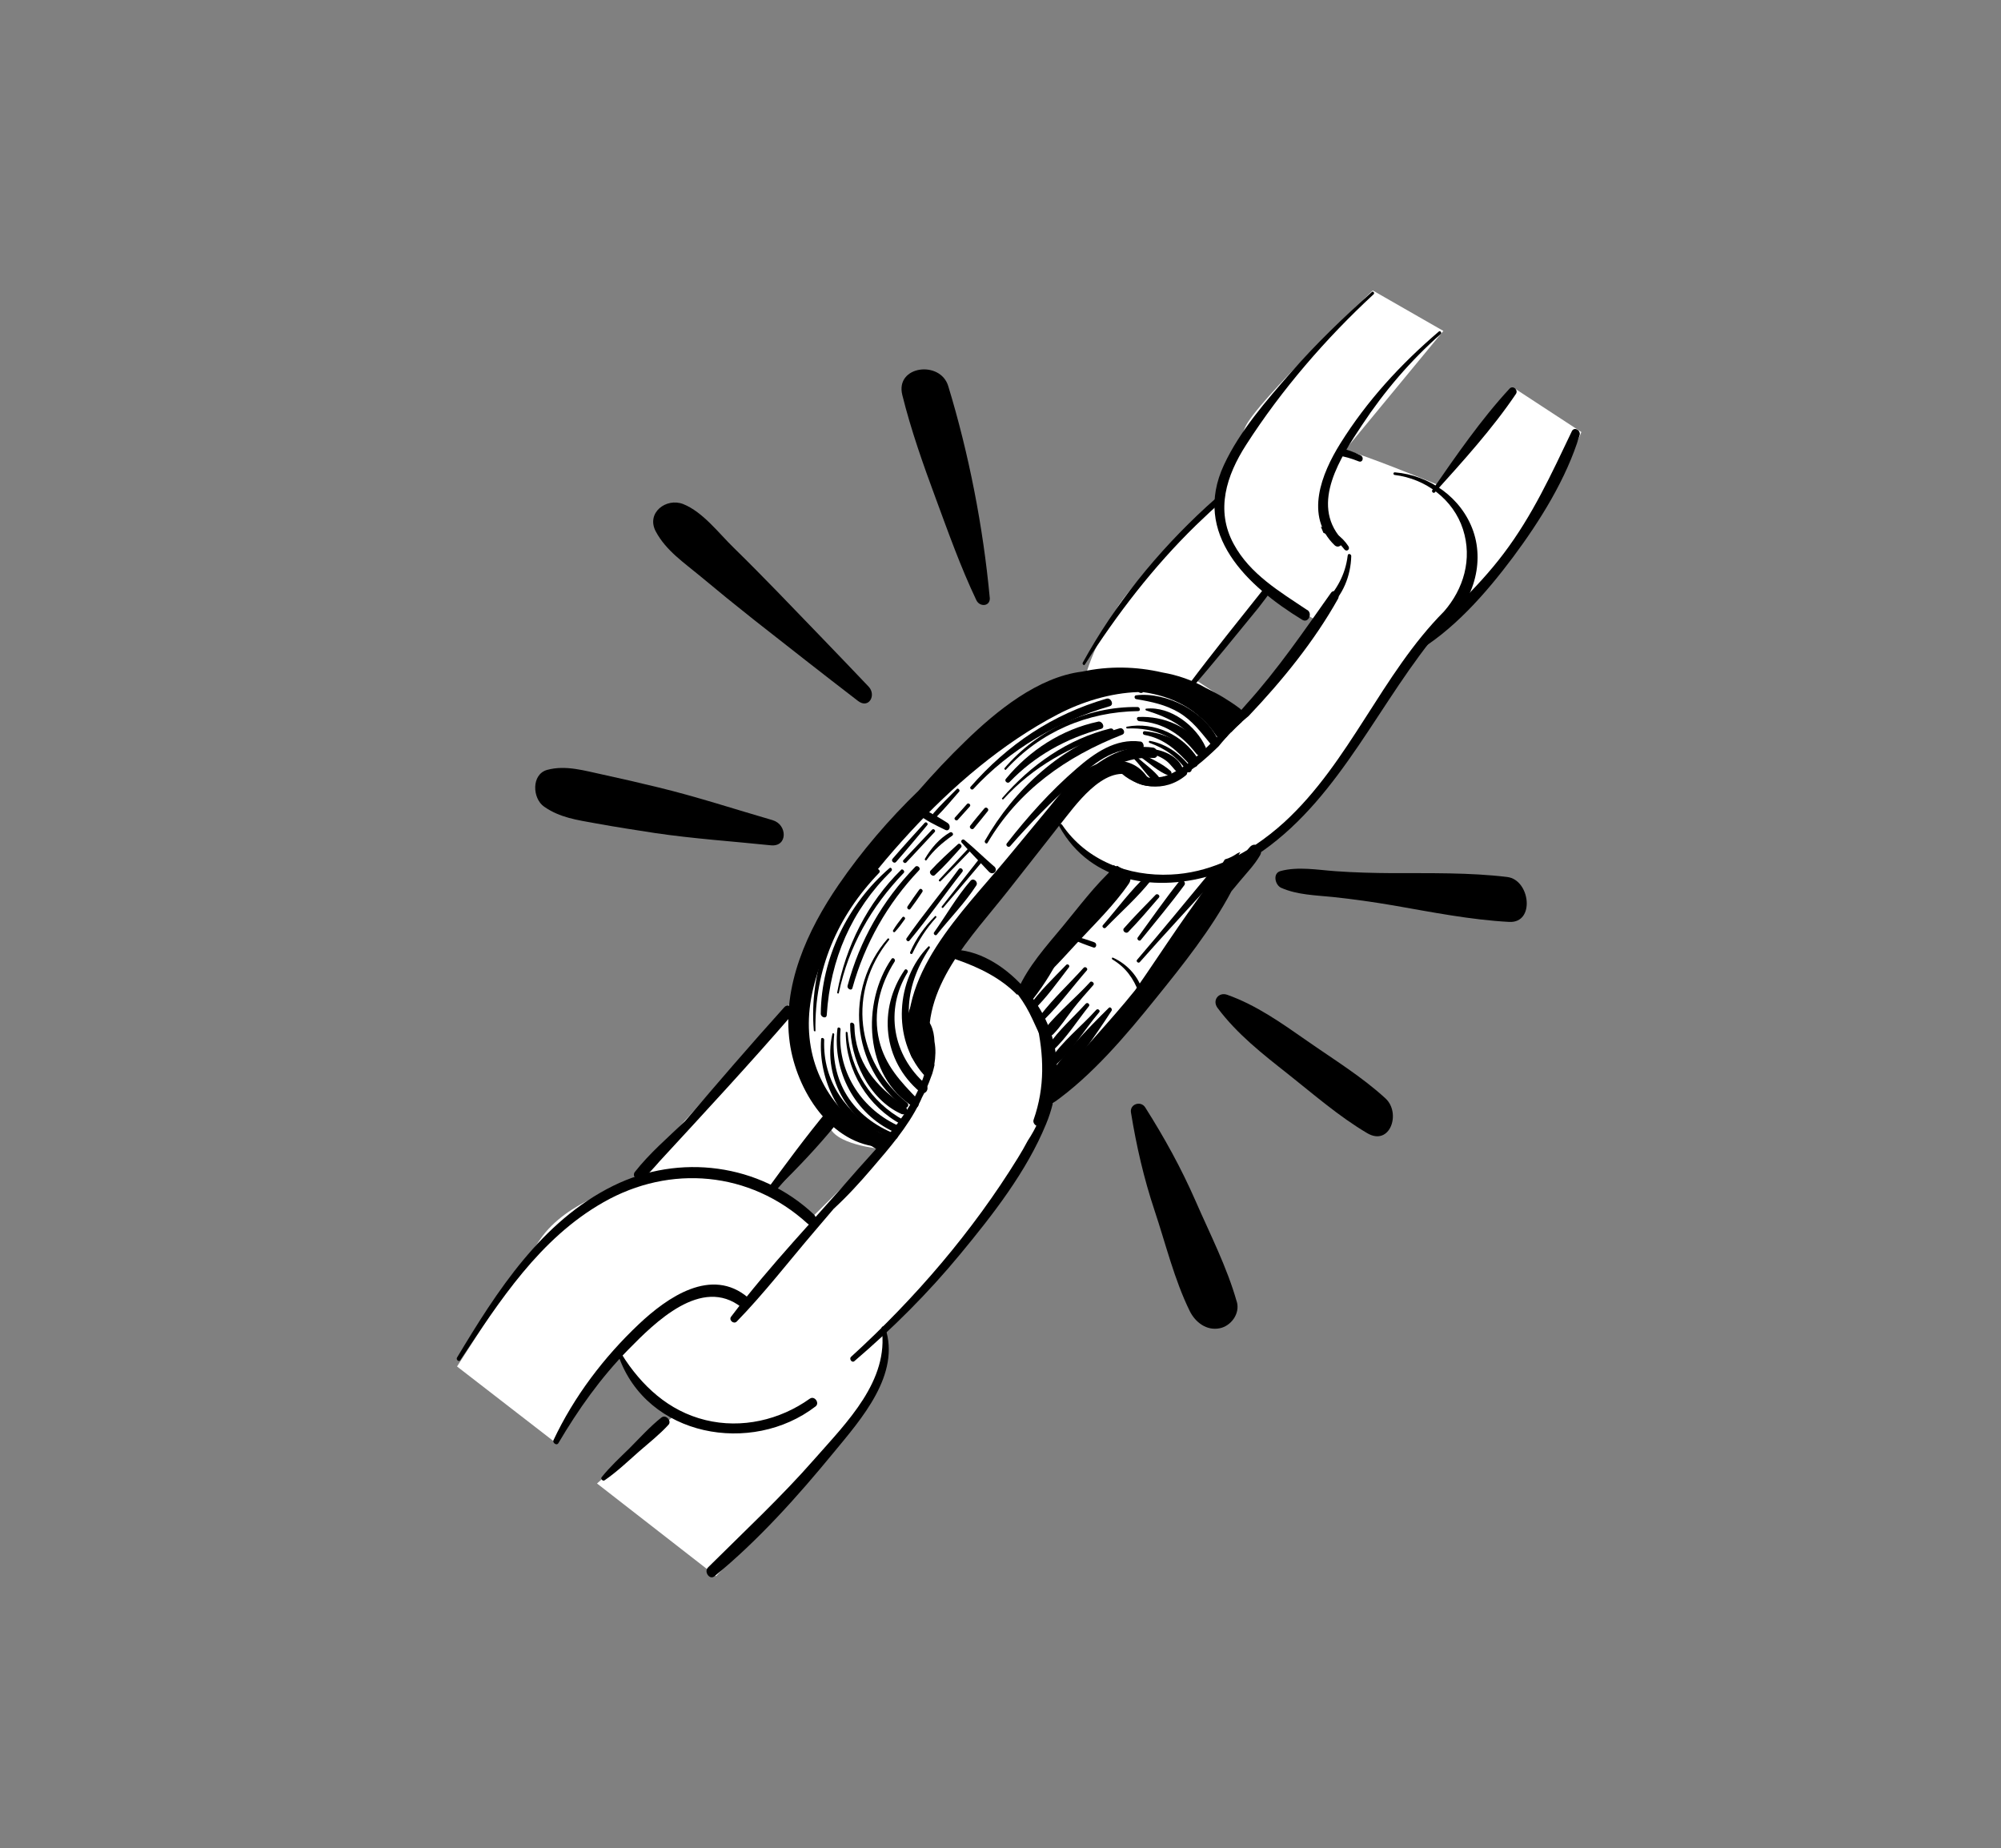 <svg xmlns="http://www.w3.org/2000/svg" id="Icons" viewBox="0 0 327.83 302.81"><rect x="0" y="0" width="327.83" height="302.81" fill="#808080" stroke="none"/><defs><style>      .cls-1 {        fill: #fff;      }    </style></defs><path class="cls-1" d="M248.27,63.72l-12.69,15.72s-13.4-5.5-15.26-5.65l16.15-19.57-11.57-6.63s-19.33,18.48-20.93,22.47c-1.62,3.99-4.12,11.55-4.12,11.55,0,0-13.06,12.18-16.59,17.58-3.53,5.42-5.15,10.67-5.15,10.67,0,0-18.02,10.64-23.61,18.05-5.6,7.43-21.98,21.61-24.16,35.52l-27.72,30.86s-9.69,2.31-14.12,8.76c-4.41,6.45-13.62,20.84-13.62,20.84l16.09,12.45,10.62-14.97s4.75,8.71,9.05,10.4l-12.83,11.29,19.51,15.18s21.24-22.41,24.18-26.71c2.95-4.3,3.59-13.25,3.59-13.25,0,0,21.02-21.51,25.78-35.74,0,0,23.68-24.62,33.54-41.68,0,0,9-5.94,13.12-12.46,4.12-6.51,17.98-25.72,17.98-25.72l10.11-9.14s10.89-16.15,13.46-22.75l-10.81-7.07ZM132.67,199.82l-5.94-5.23,9.14-10.32c.45,3.26,8.45,3.98,8.45,3.98l-11.66,11.57ZM167.7,162.28s-2.15-1.46-4.52-3.3c-2.37-1.84-7.04-3.3-7.04-3.3l17.69-20.77c.53,4.22,10.68,8.92,10.68,8.92l-16.81,18.46ZM204.33,116.98l-8.37-5.53,12.02-14.31,7.41,4.35-11.05,15.5Z"></path><g><path d="M108.4,232.22c-1.91,1.51-3.58,3.37-5.29,5.09-1.56,1.52-3.18,3.02-4.54,4.72-.22.27.19.71.48.51,2.01-1.38,3.79-3.08,5.6-4.68,1.65-1.44,3.4-2.81,4.88-4.43.56-.63-.47-1.72-1.12-1.2Z"></path><g><path d="M193.58,126.04c-1.54.98-3.47,1.46-5.36,1.38-1.06-.67-2.2-1.22-3.38-1.6.66.59,1.36,1.06,2.1,1.46-1.3-.24-2.52-.75-3.55-1.57.08-.1.16-.18.26-.22-.22-.06-.45-.11-.67-.16l-.03-.02c1.88-.83,3.88-1.27,6.03-1.12.99.06.79-1.57-.06-1.7-7.86-1.16-14.04,6.95-18.58,12.13-6.9,7.88-13.2,16.44-18.3,25.62-.19.35.32.83.56.47,5.01-7.78,10.27-15.32,16.3-22.35,3.56-4.17,7.75-9.75,12.93-12.51.47.13.9.27,1.32.43l.03-.08c2.97,3.02,7.62,3.75,11.12.82.53-.43-.13-1.33-.71-.96Z"></path><path d="M153.12,174.41l-.05.03c.21-1.27.26-2.55.03-3.77-.08-2.01-.69-3.67-2.28-4.41-.24-.26-.51-.5-.8-.74l-.03.06c.19-.96.55-1.94,1.06-2.87.13-.21-.16-.51-.35-.29-1.48,1.81-2.26,3.99-2.13,6.22-.03,1.6.48,3.32,1.14,4.57.47.9,1.11,1.73,1.83,2.45-.37,1.33-.91,2.6-1.57,3.85-.82,1.54-1.78,3-2.81,4.41-.55.72-1.11,1.41-1.68,2.09-7.36-1.94-13.62-7.75-15.02-15.45-.06-.34-.55-.34-.53.03.4,6.9,5.04,12.53,11.09,15.56,1.04.53,2.12.96,3.22,1.3-1.36,1.56-2.66,2.95-3.69,4.12-6.9,7.99-14.41,15.74-20.77,24.16-.43.56.43,1.3.93.79,4.51-4.64,8.52-9.85,12.72-14.76,1.06-1.24,2.12-2.47,3.16-3.71,2.23-2.05,4.28-4.3,6.24-6.59,2.87-3.35,5.84-6.75,7.81-10.75.13-.24.26-.53.4-.87.58-1.09,1.09-2.21,1.48-3.35h0c.08-.19.16-.39.22-.58.16-.5.27-1.01.39-1.52ZM150.8,172.3c-.9-1.65-.95-3.19-.91-4.89.64.75,1.3,1.51,1.94,2.26.05.14.1.29.14.43.05.53.08,1.04.13,1.57,0,.66-.05,1.33-.14,1.99,0,.06-.02.13-.03.21-.42-.47-.8-.98-1.12-1.57Z"></path><path d="M182.77,141.95c-.11-.05-.21-.13-.27-.24-1.4,2.33-3.05,4.43-4.72,6.58-.19.24.16.64.4.43,2.09-1.72,4.01-3.88,5.63-6.3-.35-.13-.71-.27-1.04-.47Z"></path><path d="M200.72,119.3c-1.64-1.19-3.3-2.39-5.04-3.47-.35-.22-.53.3-.29.53,1.49,1.36,3.08,2.63,4.65,3.87.66.53,1.32-.47.67-.93Z"></path><path d="M139.73,145.23c-5.76,5.33-9.88,13.59-10.14,21.5,0,.29.5.58.58.21,1.75-8.15,4.73-14.66,10.32-20.9.37-.42-.34-1.19-.75-.8Z"></path><path d="M218.06,97.13c-4.44,6.27-8.68,12.5-13.84,18.22-3.82,4.24-13.59,17.02-20.07,10.59-.19-.19-.47.1-.3.3,4.65,5.98,11.53.19,15.79-3.95,1.48-1.81,3.11-3.48,4.92-4.97,5.53-5.82,10.78-12.29,14.66-19.23.4-.72-.63-1.72-1.16-.96Z"></path><path d="M220.92,89.51c-1.04-1.62-2.7-2.74-4.52-3.22.13.34.27.67.42,1.01,1.32.55,2.45,1.44,3.43,2.71.37.47.99,0,.67-.5Z"></path><path d="M200.54,81.55c.06-.37.06-.74.08-1.12-1.06.88-2.05,1.76-3,2.63-8.02,7.38-14.98,15.96-20.23,25.52-.13.22.21.55.35.3,5.26-8.25,11.2-15.99,18.21-22.83,1.46-1.41,3-2.86,4.6-4.24-.02-.1-.02-.18-.02-.27Z"></path><path d="M222.92,74.61c-1.07-.55-2.15-.93-3.22-1.17-.18.4-.37.79-.58,1.17,1.14.18,2.29.5,3.47.98.67.27.93-.67.34-.98Z"></path><path d="M208.13,96.22c-.26-.11-.4-.3-.48-.51-.08.11-.16.21-.16.21-4.36,5.49-8.68,10.83-12.8,16.33-.26.34.29.82.59.48,3.71-4.32,7.3-8.73,10.89-13.14.75-.95,1.56-2.05,2.41-3.21-.14-.05-.3-.1-.45-.16Z"></path><path d="M221.38,91.12c.02-.34-.53-.53-.58-.11-.39,3.22-1.83,5.63-3.98,7.99-.35.37.29,1.07.69.72,2.5-2.1,3.79-5.39,3.87-8.6Z"></path><path d="M135.8,181.69c-3.71,4.44-7.17,9.16-10.6,13.86.39.13.77.29,1.11.48,3.71-4.33,7.43-8.69,10.84-13.22.61-.8-.67-1.94-1.35-1.12Z"></path><path d="M128.51,165.01c-5.53,6.13-10.92,12.4-16.28,18.69-2.84,2.7-5.84,5.29-8.23,8.33-.53.67.53,1.91,1.2,1.28,1.01-.96,1.96-1.99,2.87-3.05,7.35-7.97,14.73-15.93,21.8-24.11.66-.77-.64-1.91-1.36-1.14Z"></path><path d="M214.18,99.96c-4.51-3.02-9.4-5.89-12.06-10.83-3.02-5.55-1.19-11.23,2.04-16.25,5.76-8.98,13.07-17.44,20.89-24.67.21-.18-.08-.56-.27-.39-4.67,4.19-9.14,8.47-13.28,13.2-4.01,4.6-8.37,9.56-10.97,15.14-5.29,11.36,3.82,19.89,12.82,25.39.99.61,1.73-1.01.85-1.6Z"></path><path d="M236.04,54.73c.22-.19-.08-.61-.3-.42-6.27,5.36-11.77,11.34-16.15,18.35-3.08,4.94-5.89,11.9-.93,16.68.71.67,1.7-.37,1.07-1.09-5.09-5.81-.05-13.4,3.45-18.66,3.61-5.47,7.94-10.54,12.87-14.87Z"></path><path d="M257.51,70.68c-3.34,6.99-6.43,13.76-11.15,20-4.49,5.97-10.01,10.68-15.19,15.99-.21.22.16.56.4.42,6.46-3.67,11.9-9.91,16.31-15.8,4.41-5.92,8.76-12.87,10.91-19.99.24-.79-.88-1.46-1.28-.63Z"></path><path d="M247.32,63.67c-4.64,5.01-8.77,11-12.66,16.62-.19.27.21.63.43.37,4.57-5.07,9.46-10.46,13.27-16.12.43-.66-.48-1.46-1.04-.87Z"></path><path d="M133.33,198.97c-8.86-8.34-22.04-10.03-32.87-4.68-11.73,5.79-19.07,17.29-25.59,28.15-.19.32.3.77.53.43,6.48-9.75,13.03-19.96,23.47-25.89,10.94-6.24,24.01-5.07,33.4,3.47.98.9,1.96-.63,1.06-1.48Z"></path><path d="M122.59,212.63c-6.03-5.15-13.27-.06-17.92,4.32-5.74,5.42-10.62,11.86-13.99,19.01-.21.42.51.96.79.51,3.26-5.53,6.93-10.72,11.44-15.32,4.4-4.49,12.03-12.1,18.56-6.96,1.09.87,2.13-.71,1.12-1.56Z"></path><path d="M132.68,229.16c-4.91,3.51-11.18,4.96-17.1,3.51-6.06-1.48-10.46-5.61-13.73-10.76-.21-.32-.64-.06-.51.27,4.64,13.28,21.83,16.3,32.28,8.25.72-.56-.19-1.8-.93-1.27Z"></path><path d="M145.02,217.53c-.11-.32-.63-.26-.58.11,1.27,8.55-5.74,15.43-10.94,21.35-5.52,6.3-11.58,11.94-17.5,17.82-.72.71.26,2.13,1.07,1.44,7.17-5.87,13.64-13.11,19.51-20.26,4.51-5.47,11.04-12.8,8.44-20.47Z"></path><path d="M171.44,168.86c-.59-3.18-2.89-6.26-5.63-7.92-.24-.13-.42.19-.27.37.9,1.19,1.8,2.34,2.55,3.63.8,1.35,1.38,2.78,2.05,4.19.32.66,1.46.63,1.3-.26Z"></path><path d="M135.57,183.15c-3.19,3.34-6.27,7.09-9.05,10.76-.32.42.32,1.19.74.79,3.35-3.26,6.72-6.8,9.67-10.43.64-.79-.64-1.88-1.36-1.12Z"></path><path d="M144.67,186.77c-2.29-1.75-5.1-3.37-7.75-4.52-.42-.18-.59.34-.3.59,2.1,2.04,4.68,4.06,7.19,5.57,1.04.61,1.72-.99.87-1.64Z"></path><path d="M201.25,119.91c.14.05.29.08.43.08.56-.59,1.16-1.16,1.76-1.7l-.05-.26c.43-.55.47-1.41-.29-1.97-1.75-1.3-3.61-2.42-5.55-3.35-2.2-1.27-4.62-2.1-7.12-2.53-4.28-.99-8.76-1.09-13.14-.14-7.22.88-14.04,6.45-19.14,11.41-2.66,2.57-5.21,5.28-7.65,8.09-4.86,4.7-9.29,9.87-13.09,15.4-5.15,7.49-9.32,16.62-8.02,25.92,1.07,7.65,6.63,16.75,15.16,17.1.51.03.56-.53.35-.88.22-.21.11-.69-.27-.8-1.03-.3-1.99-.69-2.87-1.12-7.04-4.76-10.44-12.79-8.87-21.56,1.86-10.41,9.19-19.62,16.17-27.21,6.91-7.52,15.18-14.63,24.27-19.36,3.95-2.05,8.61-3.5,13.17-3.64l.06.03c.34.19.56.14.72-.02,4.75.66,9.13,2.82,11.98,7.14.72,1.09,2.02.39,1.97-.61Z"></path><path d="M188.16,127.64c-2.34-3.95-7.28-3.64-10.68-1.27-2.2,1.54-3.85,3.79-5.53,5.84-2.31,2.78-4.6,5.57-6.9,8.34-7.28,8.82-18.54,19.39-15.91,32.05.43,2.07,3.74,2.18,3.32-.18-1.81-10.56,6.79-18.95,12.75-26.55,3.18-4.03,6.34-8.07,9.51-12.1,2.71-3.45,7.96-10.01,12.69-5.37.53.53,1.07-.24.75-.77Z"></path><path d="M183.06,141.86c-.18.06-.37.16-.53.32-3.14,2.84-5.79,6.43-8.49,9.69-2.65,3.18-5.61,6.48-7.27,10.28-.19.45.37.87.75.64,3.4-2.02,6.18-5.34,8.86-8.21,2.9-3.13,6.18-6.3,8.58-9.82.42-.61.29-1.41-.11-2.02-.63-.22-1.24-.51-1.8-.88Z"></path><path d="M241.37,87.03c-1.91-5.49-7.17-9.18-12.85-9.64-.29-.02-.3.4-.03.43,5.05.61,9.61,3.98,11.2,8.92,1.56,4.86.1,9.77-3.13,13.46-10.23,10.3-15.38,24.64-26.16,34.52-1.48,1.35-3.05,2.58-4.7,3.69-.29-.05-.59.03-.87.3-.18.19-.35.39-.51.58-.47.27-.93.56-1.4.8.1-.16.19-.32.29-.48-.18.06-.34.14-.5.21-.66.45-1.3.79-2.04.99-.11.18-.21.34-.32.51-2.68,1.12-5.53,1.84-8.52,1.97-6.95.34-13.84-2.28-17.82-8.15-.18-.27-.63-.06-.47.24,5.17,9.4,16.19,10.88,25.54,7.86-1.96,2.9-4.06,5.73-6.03,8.6-2.36,3.43-4.68,6.96-7.09,10.41-4.11,5.12-8.71,9.85-12.87,14.92.34-4.01-.45-7.99-2.63-11.71-.35-.61-.75-1.2-1.19-1.81,1.94-2.49,3.56-5.15,4.75-7.78.27-.63-.8-1.43-1.17-.75-1.4,2.5-2.94,4.91-4.68,7.15-2.98-3.51-7.2-6.43-11.66-6.67-1.01-.05-.58,1.33.06,1.57,3.95,1.36,7.38,3.1,10.04,5.79.3-.1.64-.06.9.1.26,0,.48.11.64.39,0,0,.08.13.11.21h0l.02.02c.35.64.56,1.2.59,1.99v.06c.34.56.64,1.12.95,1.72,1.22,5.44,1.4,10.64-.48,16.01-.14.4.11.8.45.98-.14.29-.29.58-.45.87-.29.55-.63,1.07-.96,1.59-.5.95-1.04,1.88-1.6,2.79-7.44,12.08-16.88,23.07-27.34,32.61-.39.35.14,1.06.53.72,6.27-5.36,12.11-11.18,17.36-17.55,5.31-6.42,10.86-13.52,14.05-21.3.47-1.12.83-2.26,1.12-3.42,6.43-4.52,12-11.13,16.91-17.23,4.33-5.36,9.05-11.26,12.34-17.49.45-.53.88-1.07,1.33-1.6,1.16-1.4,2.49-2.76,3.38-4.33.1-.18.14-.35.16-.51.1-.06.19-.13.29-.19,12.95-9.16,19.17-24.77,29.31-36.62.05-.02.1-.03.1-.03,4.8-3.45,6.99-10.14,5.05-15.71Z"></path><path d="M155.24,134.83c-1.46-.9-3.02-1.93-4.67-2.42-.53-.16-.63.59-.3.87,1.3,1.12,3.03,1.93,4.57,2.68.77.39,1.03-.74.4-1.12Z"></path><path d="M162.86,141.95c-1.64-1.41-3.18-2.94-4.84-4.32-.32-.27-.72.14-.45.45,1.43,1.64,2.97,3.14,4.43,4.73.69.75,1.62-.21.87-.87Z"></path><path d="M179.32,154.4c-1.17-.43-2.37-.79-3.58-1.14-.39-.11-.45.5-.13.63,1.17.48,2.33.95,3.53,1.35.5.16.63-.67.18-.83Z"></path><path d="M149.95,142.02c-5.37,5.52-9.1,12.06-11.09,19.49-.13.48.64.91.79.39,2.02-7.28,5.74-13.86,10.94-19.33.32-.35-.3-.9-.64-.55Z"></path><path d="M148.28,181.27c-4.81-3.24-8.2-7.22-8.31-13.31-.02-.4-.69-.61-.69-.14-.02,5.63,3,12.24,8.36,14.68.79.37,1.33-.75.64-1.22Z"></path><path d="M179.9,118.24c-5.97,1.27-11.26,4.7-15.11,9.38-.3.35.29.85.61.51,4.17-4.33,9.24-7.12,15-8.71.75-.21.19-1.33-.5-1.19Z"></path><path d="M197.14,122.57c-2.26-3.53-6.53-5.28-10.6-5.1-.47.03-.27.67.11.69,3.98.24,6.93,2.23,9.3,5.28.66.85,1.75.02,1.19-.87Z"></path><path d="M189.33,146.61c-1.75,1.8-3.53,3.59-5.2,5.49-.34.4.34.99.72.59,1.75-1.81,3.38-3.72,5.02-5.63.27-.3-.24-.75-.55-.45Z"></path><path d="M178.58,160.93c-2.34,2.55-5.15,4.86-7.32,7.52-.58.71.61,1.68,1.27,1.03,1.22-1.25,2.17-2.74,3.22-4.11,1.07-1.38,2.23-2.68,3.38-3.98.26-.3-.29-.77-.56-.47Z"></path><path d="M187.23,162.52c-.64-2.49-2.57-4.57-4.88-5.61-.19-.08-.26.19-.1.29,2.17,1.3,3.47,3.11,4.33,5.44.14.35.74.29.64-.11Z"></path><path d="M145.73,142.24c-6.85,5.89-11.18,14.77-11.26,23.85,0,.59.93.9.98.21.58-9.13,4.04-17.18,10.6-23.61.22-.22-.08-.67-.32-.45Z"></path><path d="M146.85,184.29c-5.98-2.87-9.72-8.98-9.14-15.64.02-.3-.47-.45-.51-.11-.82,6.98,2.82,13.94,9.24,16.91.8.37,1.12-.82.42-1.16Z"></path><path d="M144.41,185.76c-5.71-3.38-9.64-8.45-9.38-15.38.02-.32-.5-.47-.51-.11-.45,6.58,3.06,14.15,9.48,16.67.83.34,1.11-.77.42-1.17Z"></path><path d="M150.31,180.07c-2.78-2.86-5.28-5.53-6.26-9.55-1.09-4.51.08-9.14,2.53-12.99.19-.32-.27-.75-.51-.43-4.96,7.2-4.49,19.25,3.56,24.24.85.55,1.19-.72.67-1.27Z"></path><path d="M151.63,177.61c-5.36-4.72-6.71-12.1-2.94-18.29.18-.29-.26-.71-.48-.4-4.41,6.42-3.56,14.85,2.49,19.97.88.75,1.75-.58.93-1.28Z"></path><path d="M157.1,142.37c-2.82,3.83-5.86,7.46-8.58,11.37-.18.27.24.66.47.39,3.05-3.66,5.74-7.56,8.68-11.29.26-.32-.29-.82-.56-.47Z"></path><path d="M159.01,144.3c-2.26,2.6-3.99,5.66-5.98,8.47-.19.26.24.64.45.37,2.13-2.68,4.6-5.18,6.46-8.05.39-.58-.45-1.33-.93-.79Z"></path><path d="M183.43,119.33c-9.45,2.74-17.26,9.99-22.07,18.42-.14.27.26.64.43.35,5.09-8.63,12.87-14.13,22.07-17.73.64-.26.18-1.22-.43-1.04Z"></path><path d="M186.84,121.5c-4.06-.56-7.54,1.89-10.46,4.43-4.24,3.66-8,7.86-11.44,12.27-.24.32.27.75.55.45,3.27-3.74,6.72-7.27,10.41-10.59,3.19-2.87,6.42-5.68,10.99-5.33.72.05.58-1.14-.05-1.24Z"></path><path d="M181.29,114.47c-8.89,2.57-16.2,7.51-22.28,14.44-.22.24.21.63.45.37,5.97-6.48,13.91-11.12,22.35-13.57.77-.22.21-1.44-.51-1.24Z"></path><path d="M199.56,121.24c-2.12-4.64-8.42-7.92-13.43-7.32-.37.05-.3.58.02.63,2.49.42,4.83.9,7.03,2.21,2.2,1.33,3.55,3.19,5.15,5.13.53.64,1.64.21,1.24-.66Z"></path><path d="M196.11,124.9c-1.57-3.18-5.2-4.78-8.55-5.1-.4-.03-.42.55-.05.61,3.34.63,5.39,2.63,7.56,5.04.45.5,1.4.19,1.04-.55Z"></path><path d="M193.76,125.9c-.69-2.02-3.45-3.16-5.41-3.19-.45-.02-.3.63.03.72.98.24,1.91.63,2.71,1.24.71.55,1.16,1.3,1.8,1.88.48.43,1.06-.1.87-.64Z"></path><path d="M191.77,126.31c-1.25-1.14-3-1.89-4.46-2.7-.34-.19-.58.32-.29.53,1.36.98,2.79,2.28,4.35,2.9.51.19.75-.42.4-.74Z"></path><path d="M190.03,127.52c-.99-1.36-2.58-2.36-3.79-3.55-.3-.3-.61.19-.35.48,1.16,1.2,2.1,2.79,3.43,3.79.51.39,1.09-.21.71-.72Z"></path><path d="M187.88,143.4c-2.66,2.49-4.81,5.45-7.2,8.2-.22.26.22.66.48.39,2.5-2.58,5.23-4.97,7.46-7.8.34-.42-.32-1.19-.74-.79Z"></path><path d="M193.23,144.36c-2.37,2.98-4.57,6.14-6.83,9.24-.22.29.26.72.5.42,2.39-2.98,4.88-5.92,7.14-9,.34-.48-.42-1.16-.8-.66Z"></path><path d="M198.34,142.82c-4.01,4.83-7.97,9.69-12.06,14.45-.21.24.22.63.45.37,4.15-4.7,8.44-9.3,12.66-13.94.53-.56-.51-1.52-1.04-.88Z"></path><path d="M179.61,165.45c-2.45,2.74-5.63,5.18-7.62,8.28-.3.48.32,1.32.83.88,2.84-2.42,4.84-5.92,7.27-8.76.24-.27-.22-.67-.48-.4Z"></path><path d="M177.89,164.44c-2.02,2.23-4.44,4.35-6.14,6.83-.3.45.34,1.25.79.82,2.23-2.1,3.95-4.84,5.86-7.23.24-.29-.24-.71-.5-.42Z"></path><path d="M177.54,158.56c-2.33,2.6-4.92,4.97-7.04,7.73-.29.37.29,1.06.66.69,2.5-2.47,4.59-5.34,6.9-7.99.26-.29-.26-.72-.51-.43Z"></path><path d="M174.68,158.09c-2.1,2.17-4.4,4.36-6.13,6.83-.27.39.29,1.07.66.71,2.23-2.12,4.06-4.73,5.92-7.15.21-.29-.21-.64-.45-.39Z"></path><path d="M181.66,165.13c-3.66,3.61-7.62,7.73-10.41,12.05-.39.61.47,1.73,1.07,1.12,3.69-3.63,6.98-8.36,9.79-12.69.18-.26-.19-.74-.45-.48Z"></path><path d="M150.62,145.74c-.66.91-1.32,1.83-1.94,2.78-.19.29.24.69.47.4.69-.91,1.33-1.84,1.96-2.78.21-.29-.26-.71-.48-.4Z"></path><path d="M156.96,138.3c-1.54,1.41-3.1,2.81-4.51,4.35-.34.37.3,1.09.69.74,1.54-1.41,2.92-2.98,4.32-4.54.26-.27-.22-.8-.5-.55Z"></path><path d="M152.7,135.94c-1.57,1.67-3.13,3.32-4.7,4.99-.22.24.22.64.47.39,1.56-1.67,3.11-3.34,4.67-5.01.22-.24-.21-.63-.43-.37Z"></path><path d="M151.5,134.81c-1.78,1.96-3.56,3.91-5.29,5.92-.27.34.29.85.59.5,1.75-1.99,3.43-4.04,5.13-6.06.19-.24-.21-.61-.43-.35Z"></path><path d="M156.75,129.28c-1.28,1.3-2.61,2.57-3.82,3.96-.26.29.24.85.53.56,1.3-1.3,2.49-2.73,3.69-4.11.19-.21-.19-.64-.4-.42Z"></path><path d="M158.43,131.73c-.66.74-1.33,1.48-1.99,2.23-.22.24.22.64.47.37.66-.74,1.33-1.48,1.99-2.21.22-.26-.22-.66-.47-.39Z"></path><path d="M161.3,132.42c-.79.95-1.59,1.88-2.34,2.86-.26.32.27.79.56.47.79-.95,1.56-1.91,2.33-2.87.24-.32-.27-.77-.55-.45Z"></path><path d="M148.61,180.68c-8.42-6.79-9.82-18.19-2.95-26.69.11-.13-.11-.34-.24-.19-7.12,8.15-6.03,21,2.68,27.59.51.37.98-.34.51-.71Z"></path><path d="M148.04,183.52c-5.39-2.95-8.69-8.18-9.18-14.31-.02-.16-.3-.22-.3-.03.03,6.29,3.64,12.16,9.21,15.1.51.27.74-.51.27-.75Z"></path><path d="M146.82,185.86c-7.19-2.84-10.89-8.63-10.15-16.39.02-.14-.24-.27-.29-.1-1.73,7.3,2.97,15.32,10.28,17.2.45.11.53-.56.16-.71Z"></path><path d="M147.62,142.53c-5.5,5.41-9.08,12.54-10.46,20.08-.03.18.24.26.27.06,1.62-7.62,5.28-14.08,10.65-19.67.22-.24-.22-.74-.47-.48Z"></path><path d="M143.56,142.45c-7.3,6.53-11.05,16.72-10.23,26.39.02.16.29.21.27.03-.18-10.01,3.58-18.75,10.46-25.89.26-.27-.21-.79-.5-.53Z"></path><path d="M147.84,150.29c-.53.67-1.09,1.4-1.52,2.13-.11.19.14.43.3.26.59-.63,1.12-1.36,1.62-2.07.18-.22-.21-.58-.4-.32Z"></path><path d="M155.62,136.39c-1.72.99-3.1,2.61-4.09,4.32-.08.16.14.39.26.22,1.17-1.65,2.61-2.86,4.24-4.03.3-.22-.08-.71-.4-.51Z"></path><path d="M158.48,139.19c-1.56,1.65-3.1,3.3-4.64,4.96-.11.13.11.37.24.24,1.6-1.6,3.19-3.24,4.78-4.88.21-.19-.18-.55-.39-.32Z"></path><path d="M160.39,140.77c-2.02,2.6-4.09,5.17-6.1,7.76-.1.13.13.34.24.19,2.15-2.49,4.24-5.02,6.37-7.52.24-.29-.27-.75-.51-.43Z"></path><path d="M153.2,150.1c-1.72,1.72-3.13,3.69-4.09,5.92-.1.22.26.42.37.19,1.04-2.17,2.29-4.11,3.91-5.89.1-.11-.08-.32-.19-.22Z"></path><path d="M151.85,175.59c-4.03-6.93-4.01-13.52.48-20.28.08-.13-.1-.37-.22-.24-5.36,5.42-5.95,15.13-.83,20.95.35.39.83,0,.58-.43Z"></path><path d="M181.95,119.35c-7.04,1.72-13.09,6-17.77,11.42-.11.11.1.29.21.18,4.88-5.37,11.02-8.71,17.87-10.84.48-.14.13-.85-.3-.75Z"></path><path d="M186.38,115.84c-8.36-.11-16.44,3.74-21.85,10.07,0,0,.13.35.26.21,5.68-6.22,13.31-9.5,21.7-9.61.43-.02.27-.67-.11-.67Z"></path><path d="M197.53,122.43c-1.57-3.5-5.76-6.75-9.75-6.32-.19.02-.13.27.02.3,3.99,1.25,6.77,2.74,9.03,6.38.26.42.9.1.71-.37Z"></path><path d="M196.26,124.31c-2.44-3.88-7.11-6.1-11.63-5.25-.19.03-.13.32.05.3,4.54-.21,8.47,1.57,11.09,5.31.26.37.74,0,.5-.37Z"></path><path d="M195.12,125.8c-1.67-2.2-3.98-3.9-6.72-4.41-.21-.03-.24.26-.08.32,2.53.91,4.62,2.33,6.1,4.62.34.53,1.09-.02.71-.53Z"></path><path d="M162.15,97.9c-1.07-11.53-3.42-23.58-6.8-34.65-1.3-4.27-8.73-3.34-7.52,1.48,1.43,5.76,3.43,11.41,5.49,16.97,2.07,5.6,4.06,11.21,6.63,16.62.56,1.2,2.34,1.06,2.21-.42Z"></path><path d="M142.31,112.5c-4.94-5.2-9.93-10.35-14.9-15.5-2.36-2.42-4.72-4.83-7.14-7.19-2.49-2.41-5.09-5.92-8.34-7.22-2.78-1.09-6.13,1.44-4.48,4.51,1.68,3.13,4.6,5.07,7.3,7.32,2.86,2.39,5.76,4.75,8.68,7.06,5.71,4.48,11.41,8.97,17.16,13.38,1.75,1.33,3.03-.96,1.72-2.36Z"></path><path d="M126.65,134.4c-6.24-1.81-12.38-3.83-18.71-5.37-3.02-.74-6.06-1.44-9.1-2.1-3.03-.64-6.14-1.62-9.19-.79-2.63.72-2.44,4.7-.5,6.03,2.57,1.8,5.41,2.18,8.45,2.73,3.22.59,6.48,1.09,9.72,1.59,6.3.93,12.64,1.35,18.98,2.01,2.81.27,2.68-3.4.34-4.09Z"></path><path d="M202.63,213.31c-1.6-5.69-4.41-11.15-6.77-16.57-2.36-5.39-5.09-10.33-8.23-15.29-.72-1.16-2.57-.56-2.34.83.9,5.52,2.1,10.76,3.87,16.07,1.81,5.42,3.24,11.33,5.76,16.46.91,1.84,2.76,3.26,4.91,2.82,1.84-.37,3.35-2.37,2.81-4.33Z"></path><path d="M226.98,179.96c-3.87-3.56-8.55-6.42-12.85-9.43-4.15-2.89-8.28-5.84-13.07-7.54-1.4-.5-2.52.91-1.57,2.17,3.19,4.27,7.35,7.52,11.52,10.81,4.19,3.32,8.36,6.96,12.98,9.69,3.75,2.21,5.6-3.3,3-5.69Z"></path><path d="M246.94,143.69c-6.21-.75-12.63-.61-18.87-.63-3.11-.02-6.18-.1-9.27-.32-2.94-.21-6.16-.8-9.02-.02-1.32.37-.88,2.29.11,2.74,2.63,1.17,5.66,1.22,8.5,1.51,3.32.35,6.59.82,9.9,1.38,6.24,1.09,12.63,2.36,18.96,2.7,4.3.24,3.45-6.91-.32-7.36Z"></path></g></g></svg>